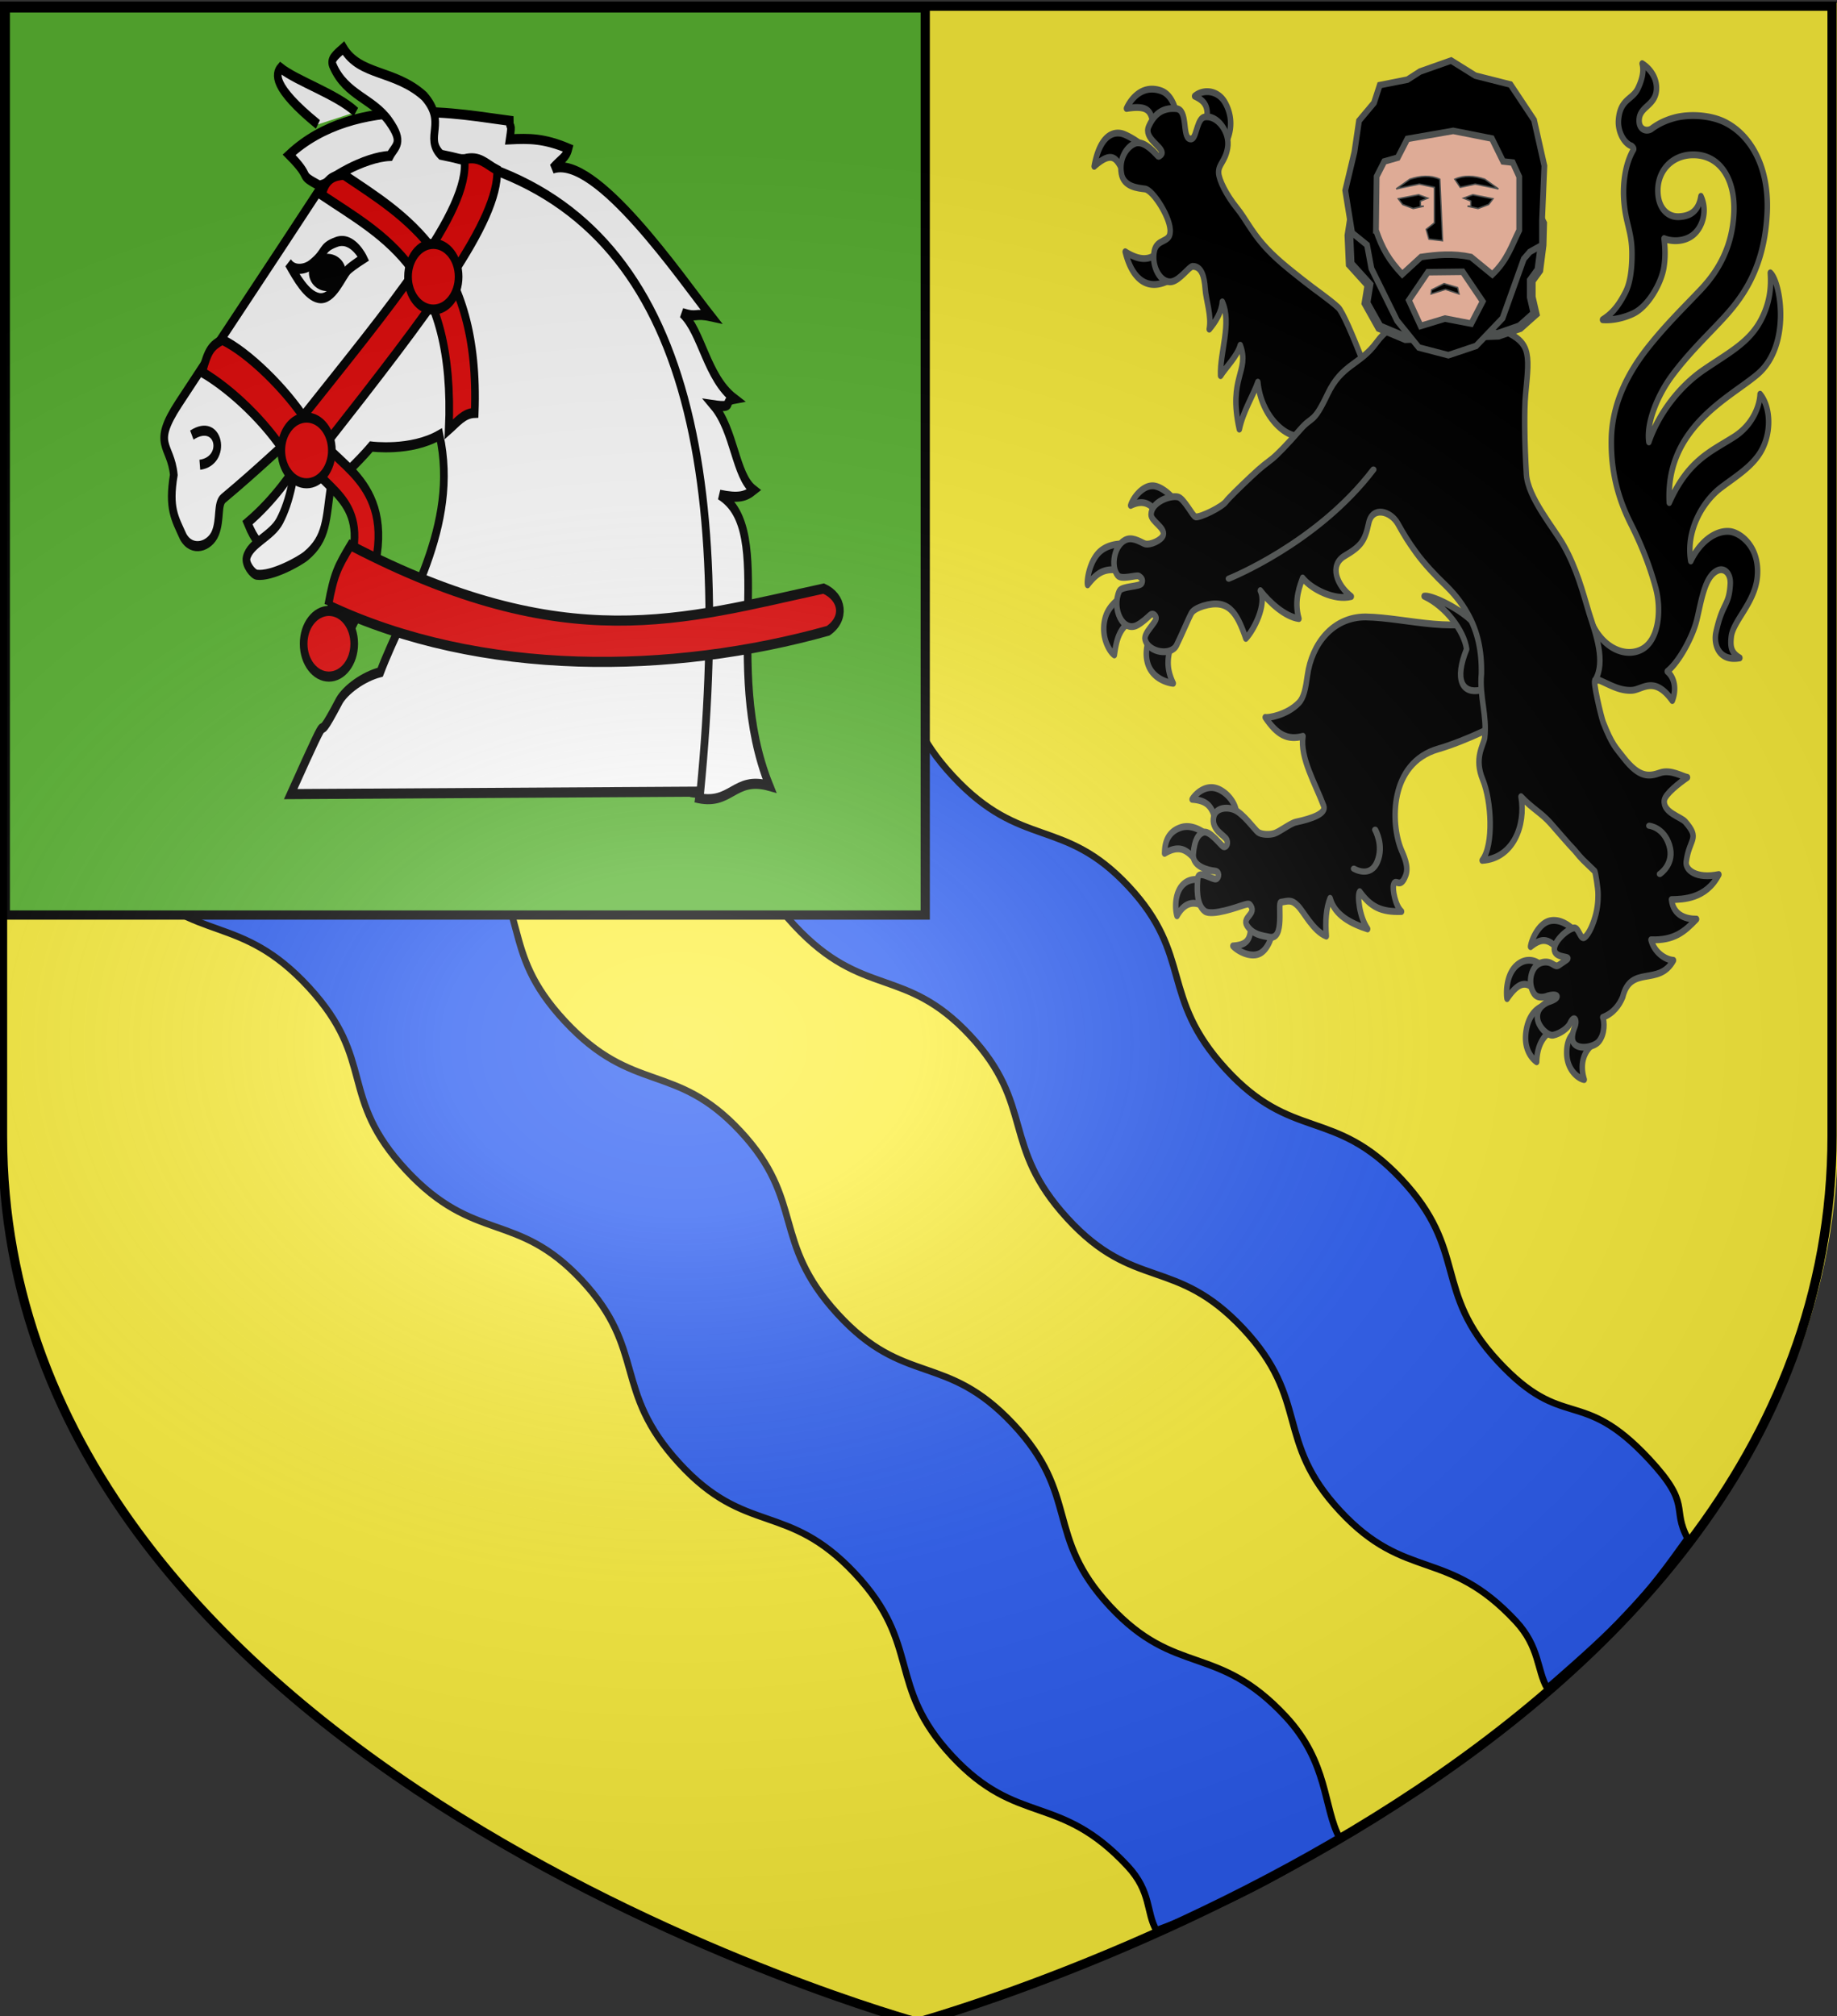 <svg xmlns="http://www.w3.org/2000/svg" width="597.446" height="655.552"><rect width="100%" height="100%" fill="#333333" stroke="none"/><radialGradient id="a" cx="221.445" cy="226.331" r="300" gradientTransform="matrix(1.354 0 0 .977 -77.582 118.629)" gradientUnits="userSpaceOnUse"><stop offset="0" stop-color="#fff" stop-opacity=".314"/><stop offset=".19" stop-color="#fff" stop-opacity=".251"/><stop offset=".6" stop-color="#6b6b6b" stop-opacity=".125"/><stop offset="1" stop-opacity=".125"/></radialGradient><g fill-rule="evenodd"><path fill="#fcef3c" d="M299.042 656.412s298.723-81.384 298.723-288.213V.859H.319V368.2c0 206.829 298.723 288.213 298.723 288.213"/><g fill="#2b5df2" stroke="#000" stroke-width="2.184"><path d="M189.7 97.927c-12.491-13.45-25.979-11.968-35.086-17.442l-8.818 8.218c-14.496 13.509-24.34 29.704-30.487 47.656 5.037 3.34 15.947 2.632 22.66 9.858 20.98 22.607 11.435 37.826 31.66 59.467 20.219 21.633 34.699 11.438 57.07 35.746 22.01 23.92 9.392 35.555 31.66 59.466 22.262 23.904 35.911 13.073 57.09 35.768 21.175 22.7 9.948 35.764 31.66 59.467 21.714 23.703 35.164 12.441 57.111 35.79s10.202 36.401 31.62 59.422 34.834 11.887 57.11 35.79c7.844 8.418 6.853 15.871 10.247 21.825 25.804-22.344 31.942-29.449 45.686-48.71-5.389-10.034 1.492-10.71-12.544-25.771-22.256-23.882-27.668-8.766-49.065-31.765-21.39-22.991-9.656-36.033-31.583-59.36-21.92-23.319-35.344-12.054-57.037-35.735s-10.493-36.76-31.652-59.433c-21.152-22.666-34.789-11.846-57.03-35.728-22.248-23.89-9.643-35.514-31.631-59.412-22.344-24.279-36.792-14.072-56.997-35.69-20.198-21.612-10.691-36.85-31.651-59.434zM63.45 177.551c-12.491-13.45-25.978-11.967-35.086-17.441l-8.818 8.217L43.38 285.308c20.218 21.633 34.698 11.438 57.07 35.746 22.008 23.92 9.391 35.555 31.66 59.467 22.261 23.903 35.91 13.072 57.09 35.768 21.175 22.699 9.947 35.763 31.66 59.466s35.163 12.442 57.11 35.79c21.947 23.349 10.203 36.402 31.62 59.423 21.417 23.02 34.834 11.886 57.11 35.79 7.844 8.417 5.994 14.967 9.387 20.921 27.893-10.27 46.834-21.994 59.606-30-5.389-10.034-3.567-24.516-17.604-39.578-22.256-23.882-35.668-12.765-57.064-35.764-21.39-22.992-9.657-36.034-31.584-59.36-21.92-23.32-35.344-12.054-57.037-35.736-21.693-23.68-10.493-36.76-31.652-59.433-21.151-22.666-34.789-11.846-57.03-35.728-22.248-23.889-9.642-35.513-31.631-59.411-22.344-24.28-36.792-14.073-56.997-35.692-20.197-21.61-10.691-36.848-31.651-59.433z"/></g></g><path fill="none" d="M-1.001 181.27h600.447v478.216H-1z"/><path fill="#5ab532" stroke="#000" stroke-width="3" d="M1.72 2.58h299.19v294.956H1.72z"/><g stroke="#000" stroke-width="2.315"><g fill="#fff" fill-rule="evenodd"><path d="M623.191 600.914c-4.066 4.285-8.709 9.89-17.143 15.384 2.445 4.506 3.599 4.616 5.715 6.154M638.824 522.047c-5.783-4.078-17.833-7.079-22.786-10.098-1.39 1.25-2.783 4.23 11.307 12.947M740.974 679.371c16.123-138.464-56.636-155.886-113.11-140.412-7.122-2.927-1.595-1.24-9.22-7.091 20.389-14.36 52.833-9.13 66.66-7.801 0 2.393.888-.266 0 4.255 5.908-.222 10.348-.248 17.773 2.117-.737 2.152-2.273 2.414-4.803 4.598 12.95-3.562 39 25.301 47.93 33.91-5.31-.886-3.911.41-8.734-.752 5.952 4.317 7.36 14.748 15.742 19.663-3.853.534.62 2.25-6.32 1.461 6.393 5.786 6.582 16.179 12.165 19.491-2.451 1.487-4.56 1.977-10.283 1.064 17.437 8.253.352 39.1 15.062 66.819-11.005-2.363-11.412 4.797-22.446 2.633" transform="matrix(1.076 0 0 1.417 -571.626 -703.326)"/><path d="M742.936 678.007c10.454-82.03-8.005-135.474-78.428-146.145-5.189-4.053 2.008-7.336-5.041-13.458-8.94-6.12-19.439-4.595-24.418-11.027-2.557 1.745-4.108 2.628-3.06 4.209 3.881 6.631 12.09 7.448 16.859 12.586 4.666 5.025 1.818 5.633.247 7.962-7.731.236-19.291 5.406-21.315 7.762-13.905 16.188-29.602 34.037-42.466 48.97-8.385 9.735-2.463 9.278-1.53 16.451-1.68 7.696.335 9.951 2.822 14.159 2.66 3.686 8.097 2.283 9.738-.81 1.65-3.107.49-6.728 2.432-7.959 10.871-6.89 18.58-12.66 22.883-15.337-1.098 10.042-2.805 16.057-5.845 20.485-2.434 3.546-8.893 5.057-10.015 8.42-.51 1.528 1.87 3.841 3.099 3.963 4.517.445 12.96-3.121 14.882-4.349 6.351-4.054 6.007-8.405 7.444-15.894 7.36-4.7 12.242-9.182 12.242-9.182s11.903 1.199 20.639-2.637c6.075 21.006-10.365 39.199-17.929 54.428-5.199 1.033-10.414 4.001-12.329 6.488-9.9 14.318.61-4.453-14.732 21.479z" transform="matrix(1.076 0 0 1.417 -571.626 -703.326)"/><path d="M589.235 596.188c8.434-4.176 10.906 5.934 2.417 6.813" transform="matrix(1.076 0 0 1.417 -571.626 -703.326)"/></g><g fill="#e20909"><g fill-rule="evenodd"><path d="M121.748 35.598c18.978 9.661 40.419 17.322 38.34 53.802 2.536-1.69 4.521-3.722 7.837-3.813 1.719-35.458-21.03-45.144-39.611-54.65-2.311.226-5.389.404-6.566 4.66z" transform="matrix(1.076 0 0 1.417 -26.295 12.978)"/><path d="M164.803 27.386c1.858 11.935-22.744 34.004-49.767 59.9 3.153 3.153 4.335 3.829 7.431 5.855 32.372-31.3 52.695-51.568 52.244-63.278-3.377-1.35-5.235-3.378-9.908-2.477z" transform="matrix(1.076 0 0 1.417 -26.295 12.978)"/><path d="M85.536 76.252c1.858-5.235 2.815-5.967 6.08-7.431 7.77 2.815 19.423 11.428 25.672 18.916-3.659 3.885-3.941 3.49-6.53 7.206-5.968-7.093-16.045-14.581-25.222-18.69z" transform="matrix(1.076 0 0 1.417 -26.295 12.978)"/></g><path fill-rule="evenodd" d="M120.274 99.328c7.037 6.08 19.366 9.965 3.828 31.977 2.027 2.871 2.365 3.322 6.08 4.279 19.254-28.543 1.408-35.468-6.53-41.885" transform="matrix(1.076 0 0 1.417 -26.295 12.978)"/><path d="M163.057 54.343c0 4.163-3.422 7.538-7.644 7.538s-7.644-3.375-7.644-7.538 3.422-7.539 7.644-7.539 7.644 3.375 7.644 7.539zM124.748 94.201c0 4.164-3.422 7.539-7.644 7.539s-7.644-3.375-7.644-7.539 3.422-7.538 7.644-7.538 7.644 3.375 7.644 7.538zM131.504 138.564c0 4.163-3.422 7.538-7.644 7.538s-7.645-3.375-7.645-7.538 3.423-7.539 7.645-7.539 7.644 3.375 7.644 7.539z" transform="matrix(1.076 0 0 1.417 -26.295 12.978)"/><path fill-rule="evenodd" d="M123.652 129.729c1.745-7.206 2.815-8.726 6.755-13.737 65.418 25.841 100.595 16.89 142.987 9.909 5.911 2.026 6.643 6.924 1.351 9.683-46.952 9.965-104.648 10.809-151.093-5.855z" transform="matrix(1.076 0 0 1.417 -26.295 12.978)"/></g><path fill="#fff" fill-rule="evenodd" d="M111.641 51.267c1.888 2 5.3 1.23 6.757.371 4.875-2.875 2.818-3.896 7.742-5.271 4.925-1.375 8.15 3.8 8.15 3.8s-3.054 1.48-4.55 2.5c-1.816 1.236-4.591 7.24-8.999 6.55-3.624-.57-6.668-4.658-9.1-7.95z" transform="matrix(1.076 0 0 1.417 -26.295 12.978)"/><path d="M127.815 53.367c0 1.719-1.966 3.115-4.4 3.125s-4.422-1.371-4.449-3.09 1.916-3.13 4.35-3.16c2.433-.029 4.443 1.336 4.498 3.054l-4.424.07z" transform="matrix(1.076 0 0 1.417 -26.295 12.978)"/></g><g stroke="#575a59"><g stroke-linecap="round" stroke-linejoin="round" stroke-width="2.15"><g stroke-width="3.86"><path d="M46.888 258.055c-7.078.065-13.599 6.952-15.11 11.055 7.646-3.036 12.88-1.623 17.317 3.024l11.34-7.975s-6.04-5.277-12.124-6.036c-.475-.06-.951-.072-1.423-.068M25.6 290.817c-3.85.02-9.909.666-14.835 3.937C3.044 299.88.887 311.525 1.64 313.86c7.605-7.9 13.356-10.241 27.452-7.281l.325-15.57s-1.506-.205-3.817-.193m3.564 28.428s-12.373 3.953-15.372 13.77c-3.198 10.47 3.476 18.717 6.552 20.34 1.365-7.325 2.979-17.823 17.36-20.715zm18.091 19.982c-2.203 4.269-6.229 10.671-3.762 18.335 3.005 9.334 14.73 11.559 18.037 11.786-5.71-9.74-3.892-16.534.713-25.957zm280.884 163.746a15.6 15.6 0 0 0-3.18.244c-7.882 1.455-12.93 10.757-13.48 14.529 7.62-4.893 12.736-5.262 20.875 3.145 2.597-3.054 6.468-7.252 10.36-11.498-1.026-1.284-7.242-6.266-14.575-6.42m-17.048 22.471c-2.325-.113-4.979.34-7.655 1.784-9.978 5.386-8.907 18.203-8.398 19.806 8.852-10.468 14.745-10.386 22.302-2.066l1.514-16.512c-.882-1.093-3.886-2.823-7.763-3.012m10.44 25.491s-10.01 1.214-12.929 13.182c-2.914 11.955 5.023 17.39 7.116 18.51.317-9.19 4.884-16.844 15.833-19.264zm22.358 13.806c-2.403 1.735-7.358 4.31-7.133 13.262.242 9.628 8.592 14.262 12.232 14.653-3.36-9.012-.091-15.69 5.806-19.773zM88.099 428.099c-7.418.029-12.699 5.551-13.315 6.63 13.628.892 14.275 6.256 17.936 15.8 5.196-3.776 9.782-7.012 12.786-8.749.263-2.202-3.022-8.701-10.74-12.187-2.36-1.066-4.59-1.503-6.667-1.494m-16.613 21.964c-1.514-.029-3.057.118-4.612.532-11.38 3.032-11.214 11.699-11.377 14.582 12.6-6.127 17.23 0 24.528 6.054l6.129-15.846c-2.25-1.57-8.106-5.197-14.668-5.322m15.725 31.597s-9.972-4.101-17.26.054c-7.858 4.48-7.252 15.023-5.761 18.644 6.678-9.775 15.414-7.895 21.938-3.301zm27.964 20.279c2.052 12.811-3.03 14.862-11.883 15.41 3.004 2.757 13.064 7.347 19.726 3.83 7.318-3.865 9.182-15.335 8.455-15.626zM46.778 34.514c-10.48-.063-16.358 7.964-17.924 10.888 18.685-2.355 16.931 3.076 20.08 14.234l16.321-6.36c-1.317-5.857-3.645-15.368-12.185-17.827-2.26-.65-4.351-.923-6.292-.935m39.25 1.435c-3.52-.157-6.993.766-9.52 2.515 7.23 2.786 11.176 5.986 7.227 17.961l13.59 9.538c3.551-4.084 7.41-13.527.718-23.527-2.864-4.28-7.49-6.284-12.015-6.487M23.584 59.294c-6.25-.345-13.847 3.492-17.31 18.708 16.592-11.887 16.36-.032 24.316 8.09l11.473-18.466s-6.14-4.59-14.418-7.518a14.7 14.7 0 0 0-4.06-.814m32.307 61.502c-7.094 10.859-16.207 11.336-27.922 5.358 7.015 22.305 24.173 22.505 40.026 10.523zM382.331 373.3c7.442-.313 15.484-8.55 28.26 5.766 2.658-5.36 2.391-12.272-3.506-16.42 8.678-5.633 17.994-20.177 20.61-28.905 3.41-11.373 5.568-24.666 14.59-27.956 4.787-1.746 9.269 1.694 8.857 7.579-.895 12.774-5.323 10.026-10.015 27.27-1.762 6.475 1.716 16.632 16.694 14.39-6.34-2.925-6.675-6.79-5.99-11.897 1.187-8.867 16.617-19.251 18.23-33.818 1.899-17.133-12.1-24.843-19.046-25.505-9.301-.887-20.634 4.969-27.483 16.59-3.62-16.923 8.22-33.383 21.055-41.255 10.756-6.596 22.971-12.37 28.957-21.871 6.748-10.714 5.39-24.195-1.533-30.836-.353 6.408-4.84 17.17-18.278 24.061-16.312 8.365-32.082 13.165-45.254 37.003-2.764-42.649 42.968-59.271 61.969-72.475 23.582-16.388 15.88-52.096 8.722-56.971.414 5.98.662 15.342-6.463 26.414-8.242 12.808-22.652 18.614-40.04 28.182-17.292 9.515-31.648 24.716-38.456 40.667-1.877-10.766 6.095-26.36 16.136-37.28 10.4-11.312 22.825-21.228 29.89-27.218 14.075-11.931 34.578-28.447 36.706-64.66 1.501-25.47-11.172-43.305-28.939-50.749-10.42-4.366-25.695-5.02-36.214-2.66-5.277 1.183-10.538 3.003-15.478 5.973-3.479 2.09-9.48.804-8.876-5.267.711-7.154 10.925-7.681 12.013-16.065.898-6.916-4.36-12.476-9.922-15.227 1.392 4.237-.118 9.152-3.037 14.055-3.804 6.39-12.42 5.71-13.542 17.8-.556 6.048 3.478 12.866 9.2 14.558.679.415 1.817 1.33 1.333 1.993-6.316 8.668-7.458 20.135-6.818 28.087 1.068 13.28 5.66 17.962 5.72 30.26.019 3.833.013 14.887-4.598 22.174-5.685 8.982-10.55 12.54-15.968 15.37 7.643.48 15.814-1.293 21.532-3.512 10.571-4.102 19.542-17.162 21.326-25.82 1.187-5.765.92-11.154.162-16.404 5.175 1.75 14.186 2 20.49-2.176 6.472-4.288 10.056-13.553 5.296-21.632-1.644 8.188-7.116 11.158-15.33 11.484-7.818.31-14.066-4.572-14.748-13.062-1.006-12.513 9.632-21.63 24.255-21.804 19.372-.23 29.896 13.996 28.868 32.61-1.03 18.657-10.27 32.39-23.334 43.496-11.224 9.54-23.034 18.809-34.715 30.403-9.11 9.043-27.055 28.213-27.657 53.63-.446 18.835 5.032 34.066 13.603 47.789s13.649 25.155 17.305 35.796c4.395 12.79 2.336 30.244-10.051 35.14-12.83 5.07-30.249-2.613-36.431-19.352-2.2 12.232-5.199 37.534 7.187 36.586 7.5 2.583 14.255 6.03 22.756 5.672" transform="matrix(.465 0 0 .577 352.953 9.072)"/><path d="M196.103 331.946c-23.283-.01-37.716 15.536-40.7 32.882-1.28 7.444-2.49 12.539-5.97 15.47-8.537 7.187-22.259 8.708-23.537 8.229 8.199 9.77 15.452 13.04 26.388 10.668-2.278 12.027 8.787 26.947 14.502 39.262 1.93 4.158-7.766 7.089-19.418 9.089-3.792.65-11.23 5.321-14.874 6.337-3.774 1.052-9.474.685-11.663-.668-2.262-1.398-10.425-10.6-16.626-12.637-5.77-1.896-12.994-.81-14.336 3.891-2.138 7.5 7.833 10.5 9.162 13.151 1.286 2.564-.925 4.616-2.794 3.54-2.218-1.276-9.369-9.22-13.788-7.817-3.33 1.057-6.071 4.044-6.91 12.317-.71 7.013 10.763 9.154 15.102 9.486 3.532.27 3.072 3.767.944 4.431-2.29.715-12.296-5.279-12.865-.527s-1.313 15.107 4.964 18.742c4.936 2.858 23.49-2.569 25.616-3.104 2.53-.638 5.001-1.381 5.824-.62 5.597 5.175-5.853 7.023-1.976 11.828 4.12 5.107 10.075 5.577 15.566 6.481 11.284 1.86 5.56-19.523 8.055-19.654 5.384-.748 7.493-1.571 11.833 1.932s10.861 14.336 20 17.16c-.797-8.282-.141-15.731 2.657-21.297 3.175 9.505 14.617 14.216 26.237 17.245-5.816-6.797-7.405-19.13-5.544-21.012 7.639 8.509 14.82 11.606 29.25 11.193-4.296-3.19-6.492-12.498-5.543-15.116 1.455-4.017 4.603 2.978 8.472-5.183 2.439-5.144-1.496-11.345-3.127-14.55-7.478-14.703-8.609-48.746 25.932-56.785 18.786-4.372 47.174-15.288 49.631-18.378 19.585-24.63 1.505-45.442-8.6-57.384-25.563 12.2-62.48 1.808-91.864 1.398M83.904 147.11c.545 6.226 4.57 15.216 2.84 22.667 4.486-4.241 8.605-9.602 9.114-15.384 6.781 11.934-1.857 28.584-1.2 41.575 3.468-4.504 11.874-11.138 13.765-17.133 6.82 14.756-8.732 18.096-.653 47.27 2.81-10.534 9.948-19.245 12.95-26.467 2.303 20.05 21.567 33.29 32.422 29.968 24.89 32.457 54.863 19.82 53.416-15.485 0 0-23.528-52.048-29.613-56.539-6.607-4.876-15.012-9.279-24.598-15.397-10.819-6.906-19.698-12.45-28.088-20.212-8.39-7.761-12.429-14.725-17.924-20.174-7.736-7.673-12.874-16.193-13.038-20.15-.202-4.84 4.487-6.138 6.226-13.826 2.069-9.147-7.332-18.958-16.076-17.598-4.985.775-5.52 10.05-8.21 11.917-.635.44-1.395.593-2.37.308-5.112-1.495-.905-16.353-9.165-16.94-8.26-.588-14.843 1.925-19.307 10.025-3.589 6.512 8.85 10.954 9.318 14.78.105.857-1.698 2.1-2.571 2.079-.576-.014-9.467-9.6-16.424-7.281-5.42 1.807-11.3 8.162-9.446 16.976 1.603 7.621 11.693 8.165 16.537 8.683 5.745.614 18.588 17.01 17.551 24.397-.317 5.955-9.166 3.612-11.027 10.44-2.387 8.755 4.462 18.567 12.167 17.401 5.766-.872 11.957-8.378 14.579-8.623 6.355-.036 8.22 5.81 8.825 12.723" transform="matrix(.465 0 0 .577 352.953 9.072)"/><path d="M237.044 320.237c15.17 5.7 28.04 19.75 29.703 29.85-8.741 17.425-2.974 25.216 9.52 23.13 10.195-1.695 10.212-9.836 7.526-19.229-2.396-8.38-6.042-14.04-13.804-20.033-10.136-7.826-28.588-14.485-32.945-13.718" transform="matrix(.465 0 0 .577 352.953 9.072)"/><path d="M375.922 546.089c5.58-18.318 25.271-5.711 35.488-20.634-6.208-.403-13.619-4.9-15.697-11.57 16.194.485 23.507-4.59 31.83-11.659-6.52.039-16.144-1.588-17.51-11.004 7.798-.154 24.129-.222 33.104-14.12-15.834 2.643-23.538-2.616-22.809-7.163 2.157-13.442 10.013-12.719-.644-22.555-2.995-2.763-15.713-5.23-14.677-12.073.55-3.63 11.063-10.13 16.184-12.959-3.28-.36-11.593-4.683-19.184-2.562-7.59 2.12-14.357 3.064-25.693-8.743-5.212-5.452-7.78-6.892-14.027-19.677-1.256-2.57-7.769-24.285-5.592-23.888 7.418-10.166.504-25.852-4.219-37.517-4.6-12.443-8.67-25.015-17.657-38.043-6.903-10.007-25.298-27.111-26.286-40.506-1.291-17.362-1.62-35.897-.546-44.927 2.94-24.745 3.977-29.446-19.459-37.412-13.854-4.71-61.978-17.066-84.759 8.136-11.64 12.877-24.168 12.014-34.292 29.21s-10.353 11.724-19.122 19.929-16.707 14.572-19.218 16.2c-5.023 3.255-6.792 3.905-15.243 10.326-8.451 6.42-15.999 12.42-17.408 13.996-2.817 3.15-17.899 9.072-21.26 8.688-2.074-.237-7.977-10.423-12.405-11.247-5.55-1.033-18.62 2.881-18.775 9.934-.082 3.778 10.074 7.365 8.468 11.601-1.094 2.883-9.095 5.737-12.644 4.92-2.028-.466-7.881-3.868-12.687-2.578-8.98 2.412-11.717 15.377-6.396 20.43 2.705 2.568 13.235-.584 14.817.336 1.792 1.043 2.94 1.863 1.979 3.89-1.043 2.199-14.078 1.612-15.722 4.475-5.598 9.751 2.37 23.655 12.56 19.224 3.424-1.489 6.698-3.987 8.99-5.653 2.033-1.478 3.927.377 4.132 1.493.468 2.539-8.933 8.477-7.676 12.329 2.42 7.408 18.165 9.34 21.994 3.156 2.972-4.8 9.018-16.182 10.155-17.728.568-.772 1.451-2.503 8.496-4.388 17.577-4.23 23.447 3.423 29.831 18.287 5.722-4.834 14.75-19.112 10.134-26.93 6.532 6.91 17.523 14.78 26.97 15.77-3.804-10.48 1.098-19.305 2.608-22.895 6.037 6.26 22.337 12.927 34.007 10.435-10.038-6.285-15.766-17.636-4.527-22.934s14.103-8.351 16.684-18.306c2.58-9.954 15.505-6.837 20.41.193s6.87 9.629 12.56 16.033c6.123 6.89 14.358 13.669 19.744 17.836 6.085 4.709 11.748 9.867 16.861 17.312 6.55 9.537 9.636 20.33 9.294 33.453-1.494 12.645 4.15 23.826 2.258 36.145-1.135 4.678-7.466 11.45-1.348 23.441s7.835 36.76-.37 45.53c21.615-1.08 30.63-19.66 27.177-35.895 8.249 7.008 13.866 8.875 20.558 14.897 2.536 2.281 14.023 13.07 16.895 15.327 5.855 5.72 5.063 4.72 14.1 11.784.647 1.278 2.292 10.003 2.285 12.252-.002.65.356 5.85-1.49 11.82-1.632 5.28-4.657 11.193-7.759 13.108-3.193 1.97-4.086-5.846-7.76-5.216-4.862.833-14.758 8.121-13.438 12.81 1.284 4.562 12.62 2.841 8.445 5.151l-5.338 2.953c-3.282 1.816-4.358-2.616-11.303-1.545-8.534 1.315-10.823 11.85-6.16 17.555 3.067 3.754 9.627 1.383 9.627 1.383 7.288-1.682 9.789.936.595 3.321 0 0-8.872 2.485-7.764 9.52.755 4.799 7.398 9.867 11.014 9.256 4.8-.812 10.175-3.852 11.738-6.584 2.934-5.125 5.36-2.045 3.296 2.034-1.173 2.318-3.193 7.268.107 9.776 4.023 3.057 13.677 1.311 16.689-1.602 4.61-4.462 3.946-11.596 2.818-13.636 7.645-2.36 11.705-7.119 13.962-11.506" transform="matrix(.465 0 0 .577 352.953 9.072)"/></g><path d="M739.329 345.87s31.036-12.24 50.766-38.033M886.84 431.98s5.038.436 7.038 6.74c2.085 6.574-3.305 10.075-3.305 10.075m-99.876-15.425s3.148 5.413.758 11.116c-2.492 5.947-8.214 2.456-8.214 2.456" transform="matrix(.927 0 0 .933 -285.737 -134.536)"/></g><g stroke-width=".784"><path stroke-width="2.352" d="m773.546 229.586-7.029-2.63-3.638-5.784.808-4.404-5.069-4.996-.342-6.87 1.194-6.87.344-6.146 47.383.723 1.369 5.785 2.05 3.616-.156 5.191-.87 6.017-2.053 2.53v3.978l1.026 3.977-4.105 3.254-5.815 1.808z" transform="matrix(1.204 0 0 1.352 -474.259 -200.452)"/><path stroke-width="1.568" d="m785.885 162.82-8.388 2.642-3.413 1.956-7.475 1.321-1.562 4.268-4.038 4.293-1.25 7.544-2.475 9.222 1.85 10.186 4.038 2.921 1.178 5.665 6.946 12.549 5.865 6.452 7.98 1.854 7.498-2.235 7.138-6.655 5.745-14.277 1.632-1.679 3.295-1.648v-5.92l.625-13.132-2.788-11.025-6.37-8.535-9.493-2.134z" transform="matrix(1.204 0 0 1.352 -474.259 -200.452)"/><path fill="#fec3ac" stroke-width="1.568" d="m765.583 203.64.178-12.936 2.068-3.61 3.64-.92 2.6-4.511 12.389-1.924 10.437 1.839 3.044 5.516 2.592.263 1.757 3.414v12.87c-2.09 3.737-3.163 7.14-7.275 10.64l-5.772-4.206c-4.782-.916-9.166-.566-13.481 0l-5.086 4.153c-3.617-3.451-5.364-6.138-7.09-10.588z" transform="matrix(1.204 0 0 1.352 -474.259 -200.452)"/><path fill="#fec3ac" stroke-width="1.568" d="m779.608 213.725-5.143 6.748 3.192 6.186 6.563-1.78 7.095 1.218 3.103-5.342-5.41-7.124z" transform="matrix(1.204 0 0 1.352 -474.259 -200.452)"/><g stroke-width=".351"><path d="M771.047 193.7c1.842-.39 6.263-1.168 6.263-1.168l4.052.778v8.565l-2.21 1.558.736 2.336 3.684.39-.737-14.795c-2.51-1.007-5.246-.825-8.104 0zM798.663 193.7c-1.842-.39-6.262-1.168-6.262-1.168l-4.052.778-1.474-1.946c2.511-1.007 5.247-.825 8.104 0z" transform="matrix(1.204 0 0 1.352 -474.259 -200.452)"/><path d="m780.467 218.953 3.907-1.101 3.647 1.1-.39-1.513-3.647-.964-3.387 1.514z" opacity=".99" transform="matrix(1.204 0 0 1.352 -474.259 -200.452)"/><path d="m771.61 196.065 5.47-.963 2.475.825-1.953.689v1.239h.912l-2.866.55-2.865-.963zM797.201 196.065l-5.47-.963-2.474.825 1.953.689v1.239h-.911l2.865.55 2.865-.963z" transform="matrix(1.204 0 0 1.352 -474.259 -200.452)"/></g></g></g><path fill="url(#a)" fill-rule="evenodd" stroke="#000" stroke-width="3" d="M299.113 657.887s297.506-81.384 297.506-288.213V2.335H1.606v367.339c0 206.83 297.507 288.213 297.507 288.213z" transform="translate(-.778 -.323)"/></svg>